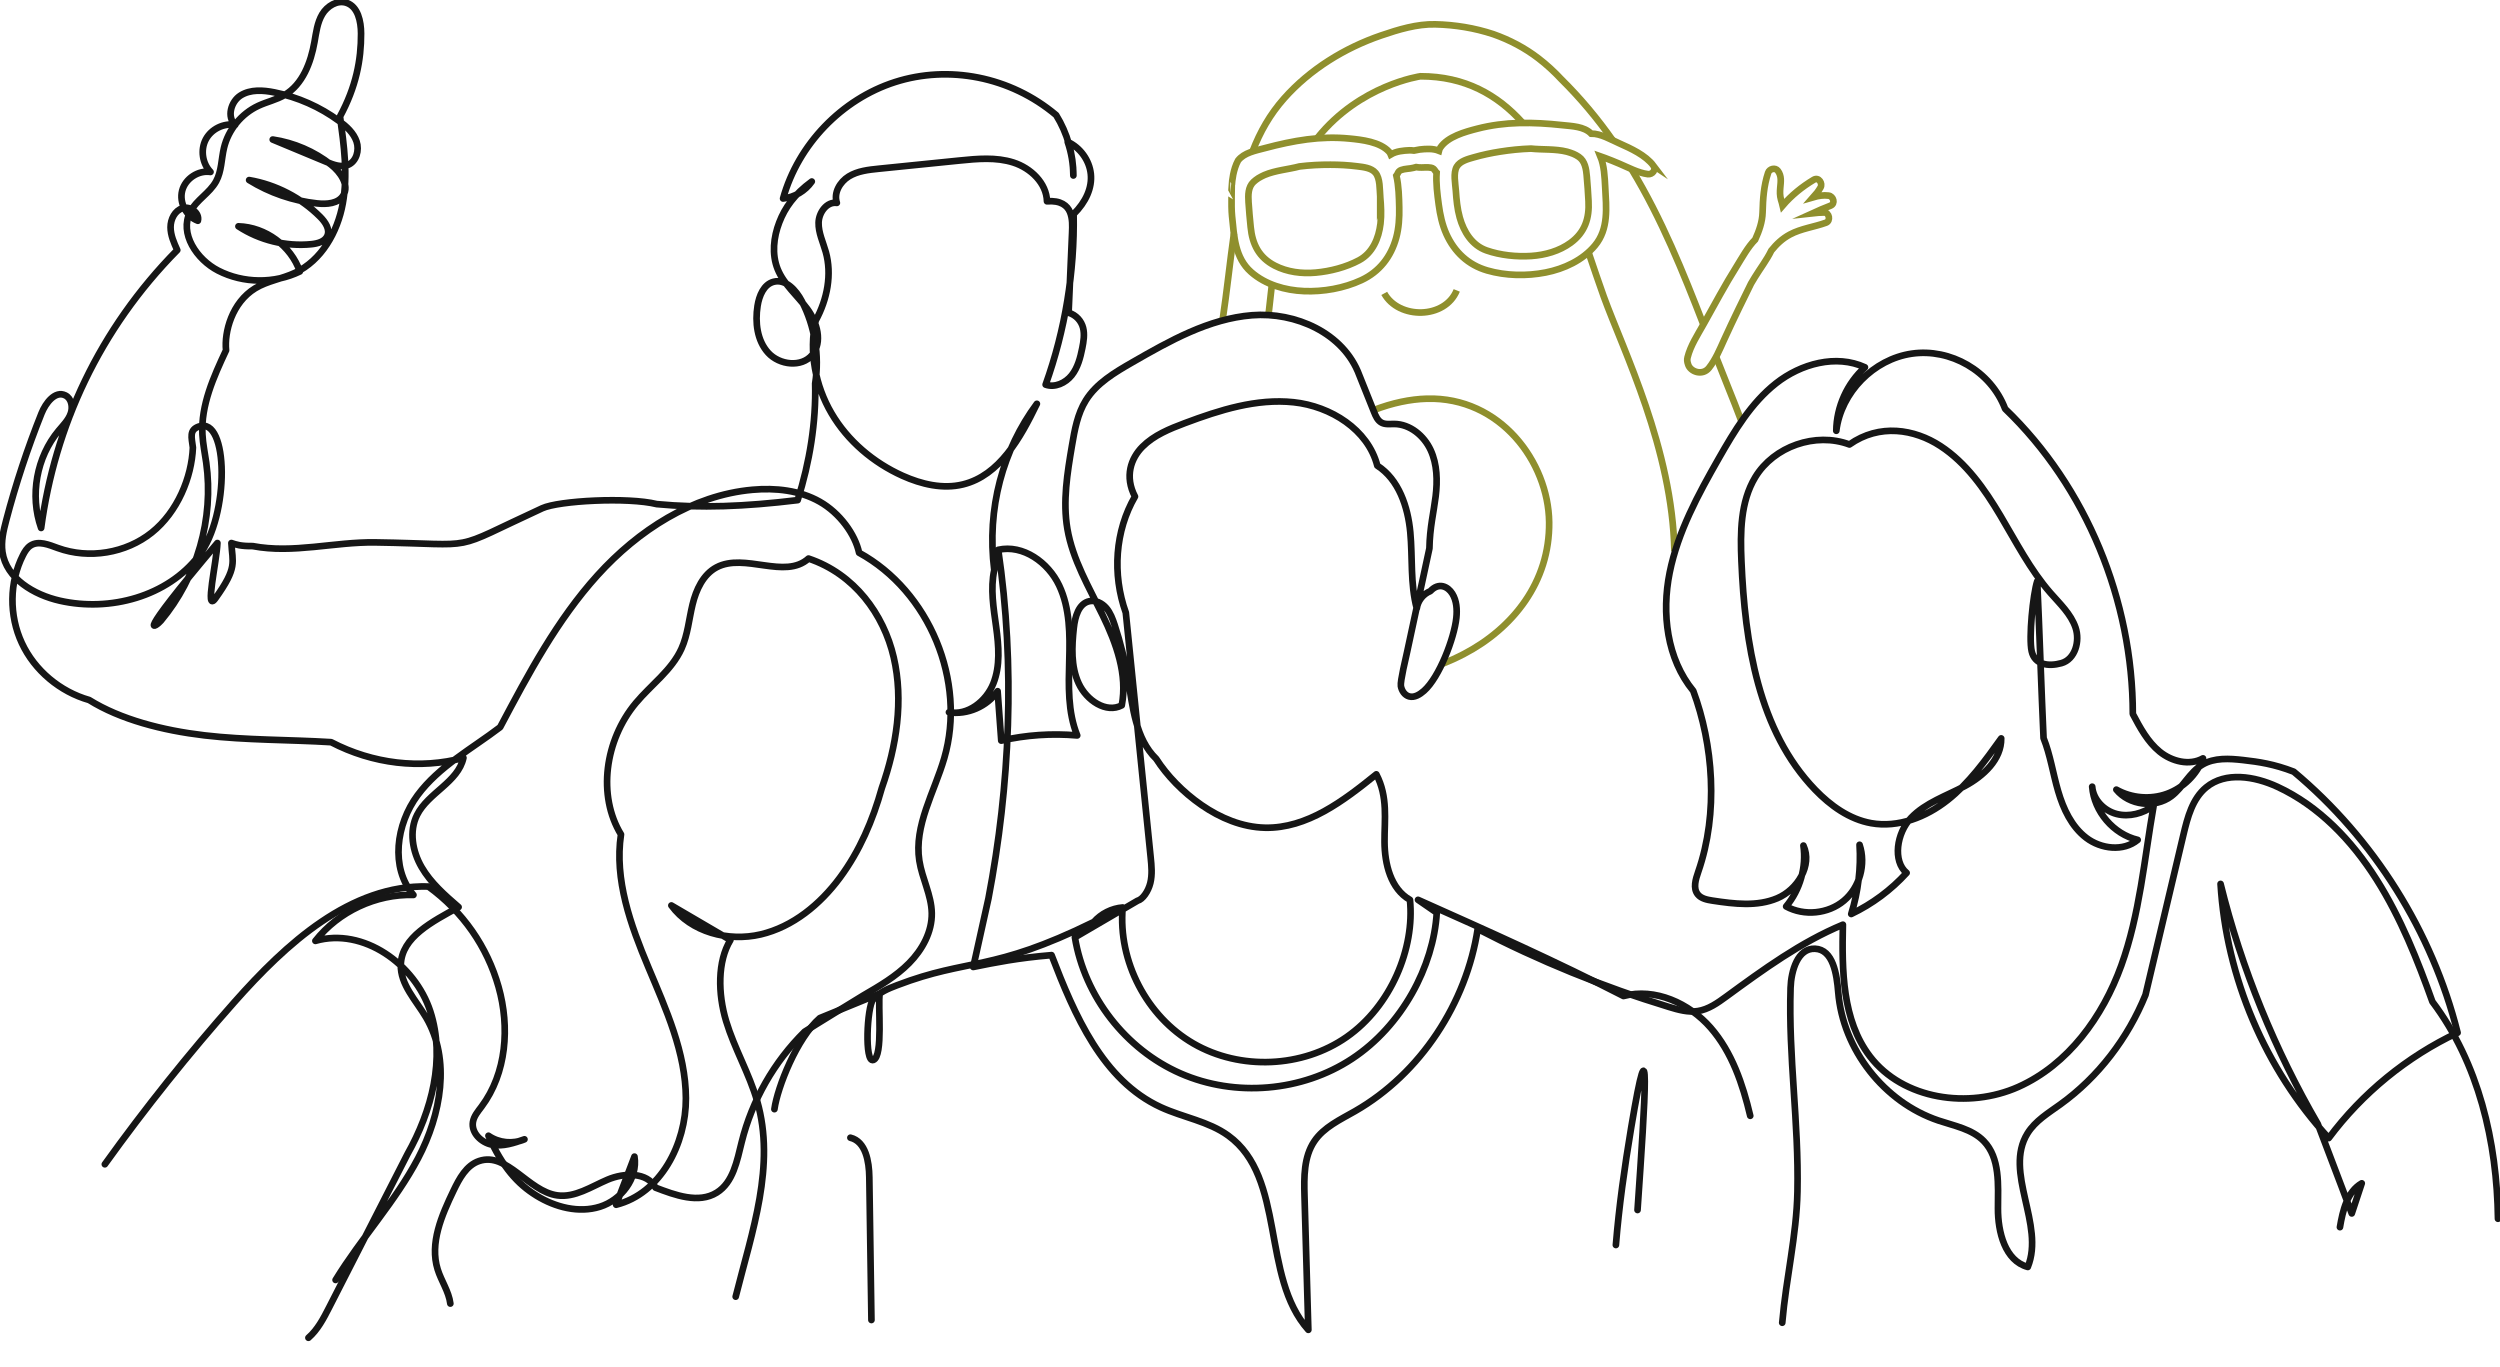 <svg width="750" height="410" viewBox="0 0 750 410" fill="none" xmlns="http://www.w3.org/2000/svg">
<g clip-path="url(#clip0_81_3130)">
<path d="M511.023 97.365C505.019 81.895 498.531 65.704 489.494 50.804M522.328 126.101C521.081 122.783 519.757 119.409 518.361 115.972C517.14 112.968 515.945 109.929 514.749 106.858M370.172 70.108C368.935 78.876 368.082 87.329 366.765 96.135M483.861 42.16C479.364 35.747 474.258 29.571 468.364 23.748C466.293 21.527 464.041 19.439 461.557 17.53C457.465 14.377 452.846 11.959 447.983 10.249C442.359 8.387 436.485 7.435 430.564 7.3C425.085 7.169 419.498 8.867 414.364 10.627C403.356 14.398 392.951 20.808 385.206 29.556C380.968 34.344 378.004 39.624 375.83 45.256" stroke="#8F8F2D" stroke-width="2" stroke-miterlimit="10"/>
<path d="M456.72 36.754C449.271 28.476 439.499 22.868 426.139 22.885C426.139 22.885 408.021 25.434 395.252 41.32" stroke="#8F8F2D" stroke-width="2" stroke-miterlimit="10"/>
<path d="M502.323 165.389C501.73 134.747 487.076 105.319 481.14 89.01C479.666 84.97 478.164 80.374 476.501 75.532" stroke="#8F8F2D" stroke-width="2" stroke-miterlimit="10"/>
<path d="M381.596 85.115C381.245 88.195 380.922 91.176 380.592 94.067" stroke="#8F8F2D" stroke-width="2" stroke-miterlimit="10"/>
<path d="M412.324 122.948C417.639 120.906 423.06 119.746 428.083 119.611C450.11 119.018 464.502 138.622 464.744 156.62C464.982 174.62 453.822 188.569 439.125 196.217C436.953 197.347 434.866 198.294 432.871 199.085" stroke="#8F8F2D" stroke-width="2" stroke-miterlimit="10"/>
<path d="M548.577 58.684C547.066 58.495 545.525 58.717 544.003 59.164C544.803 58.275 545.537 57.321 546.152 56.258C546.873 55.015 545.608 53.042 544.134 53.921C540.623 56.016 537.435 58.612 534.806 61.664C534.671 61.076 534.471 60.508 534.297 59.909C533.945 58.663 533.969 57.578 534.079 56.305C534.244 54.449 534.51 52.799 533.365 51.241C532.589 50.182 530.831 50.645 530.447 51.801C529.124 55.776 528.893 59.591 528.778 63.741C528.699 66.585 527.73 69.282 526.557 71.878C524.439 73.986 522.582 77.359 521.03 79.863C519.159 82.885 517.71 85.331 515.978 88.434C514.316 91.407 512.673 94.388 511.016 97.358C509.269 100.486 507.154 103.687 506.277 107.187C506.091 107.934 506.157 108.477 506.421 109.275C507.038 111.529 510.729 112.853 512.684 110.383C514.674 107.859 515.901 104.851 517.225 101.944C518.639 98.846 520.091 95.763 521.579 92.698C522.816 90.15 524.069 87.612 525.312 85.068C525.679 84.448 526.05 83.826 526.425 83.21C528.048 80.546 530.036 77.99 531.399 75.165C532.951 73.25 534.675 71.576 537.019 70.332C540.365 68.55 544.239 68.099 547.789 66.811C549.269 66.275 548.786 63.73 547.223 63.748C546.06 63.762 544.901 63.846 543.743 63.976C545.507 63.169 547.318 62.43 549.136 61.712C550.692 61.096 550.042 58.868 548.581 58.684H548.577Z" stroke="#8F8F2D" stroke-width="2" stroke-miterlimit="10"/>
<path d="M496.025 49.691C493.625 46.514 489.233 44.544 485.689 42.957C483.297 41.89 480.176 40.048 477.351 40.091C475.19 37.919 471.694 37.864 468.574 37.528C464.328 37.072 460.044 36.794 455.769 36.902C451.544 37.009 447.342 37.544 443.247 38.596C439.596 39.531 434.273 40.983 432.07 44.329C431.882 44.613 431.76 44.915 431.685 45.23C429.877 44.507 427.808 44.643 425.916 44.852C425.58 44.888 424.949 45.004 424.191 45.175C423.619 45.108 423.148 45.074 422.871 45.087C420.968 45.17 418.904 45.35 417.23 46.346C417.11 46.046 416.937 45.771 416.711 45.515C414.019 42.547 408.54 41.928 404.786 41.566C400.578 41.16 396.343 41.273 392.153 41.818C387.913 42.37 383.721 43.303 379.598 44.402C376.617 45.196 373.243 45.787 371.418 48.157C369.94 50.877 369.626 54.378 369.561 55.438C369.585 55.426 369.286 61.63 369.613 64.835C370.233 70.86 370.451 77.302 375.336 81.61C379.638 85.402 385.571 87.104 391.2 87.333C396.962 87.567 403.159 86.49 408.406 84.045C413.809 81.531 417.295 77.041 418.859 71.333C419.659 68.41 419.831 65.323 419.769 62.308C419.705 59.215 419.628 55.776 418.92 52.707C419.038 52.56 419.142 52.396 419.223 52.203C419.512 51.525 419.763 51.234 420.328 51.014C421.452 50.587 422.824 50.651 423.998 50.354C424.196 50.305 424.487 50.227 424.841 50.131C425.165 50.18 425.429 50.211 425.603 50.23C426.81 50.343 428.156 50.067 429.333 50.321C429.922 50.447 430.217 50.697 430.604 51.324C430.714 51.504 430.846 51.651 430.982 51.779C430.757 54.92 431.207 58.333 431.618 61.401C432.018 64.389 432.663 67.414 433.901 70.182C436.324 75.585 440.455 79.486 446.179 81.141C451.739 82.749 458.03 82.865 463.69 81.75C469.216 80.66 474.815 78.069 478.485 73.662C482.651 68.658 481.878 62.259 481.566 56.212C481.396 52.994 481.259 49.691 480.103 46.89C480.574 47.057 481.042 47.217 481.508 47.393C482.945 47.923 484.354 48.509 485.762 49.099C488.476 50.245 491.421 51.864 494.364 52.246C495.698 52.418 496.93 50.917 496.017 49.715L496.022 49.689L496.025 49.691ZM414.065 58.984C414.3 61.676 414.464 64.404 414.148 67.095C413.622 71.499 411.791 75.899 407.716 78.081C403.817 80.168 399.117 81.39 394.735 81.784C390.565 82.16 386.181 81.63 382.427 79.688C377.705 77.246 375.712 73.307 375.205 68.154C374.961 65.659 374.713 63.142 374.562 60.637C374.432 58.535 374.401 56.126 376.052 54.577C376.509 54.153 376.995 53.783 377.512 53.45C378.099 53.101 378.709 52.784 379.329 52.505C382.621 51.094 386.561 50.818 389.856 49.934C392.941 49.555 396.056 49.401 399.12 49.407C401.819 49.413 404.523 49.557 407.199 49.897C409.007 50.126 411.4 50.346 412.654 51.846C414.079 53.548 413.884 56.879 414.067 58.978L414.064 58.986L414.065 58.984ZM476.033 52.809C476.265 55.305 476.41 57.831 476.555 60.334C476.843 65.501 475.478 69.699 471.193 72.835C467.783 75.33 463.53 76.523 459.356 76.796C454.966 77.079 450.132 76.593 445.962 75.131C441.598 73.601 439.114 69.534 437.92 65.262C437.191 62.653 436.935 59.93 436.755 57.233C436.612 55.127 435.912 51.867 437.049 49.969C438.059 48.298 440.391 47.712 442.142 47.207C444.738 46.461 447.387 45.9 450.055 45.482C453.081 45.007 456.185 44.687 459.287 44.585C462.683 44.949 466.614 44.623 470.084 45.509C470.738 45.689 471.389 45.91 472.022 46.163C472.583 46.406 473.119 46.698 473.634 47.048C475.505 48.319 475.84 50.709 476.04 52.805L476.036 52.808L476.033 52.809Z" stroke="#8F8F2D" stroke-width="2" stroke-miterlimit="10"/>
<path d="M437.026 87.122C433.515 95.748 419.637 95.888 415.272 88.014" stroke="#8F8F2D" stroke-width="2" stroke-miterlimit="10"/>
<path d="M534.669 396.82C535.857 383.153 538.959 370.864 539.234 357.523C539.67 336.467 536.514 317.409 537.172 296.358C537.334 291.199 539.346 284.401 544.504 284.622C549.932 284.856 551.031 292.251 551.469 297.666C552.858 314.859 565.214 330.668 581.562 336.168C586.317 337.768 591.618 338.719 595.117 342.313C600.057 347.39 599.419 355.442 599.39 362.525C599.36 369.608 601.499 378.221 608.332 380.09C613.516 367.429 601.04 351.626 608.257 340.003C610.581 336.259 614.521 333.892 618.097 331.318C629.494 323.112 638.374 311.461 643.65 298.462C647.444 282.44 651.239 266.42 655.032 250.399C656.266 245.19 657.73 239.596 661.866 236.197C667.661 231.432 676.372 232.879 683.186 236.02C695.667 241.776 705.554 252.16 712.913 263.768C720.273 275.376 725.338 288.261 729.721 300.511C743.601 318.928 749.12 342.566 749.393 365.626" stroke="#161616" stroke-width="2" stroke-linecap="round" stroke-linejoin="round"/>
<path d="M92.53 401.331C95.307 398.908 97.049 395.542 98.727 392.261C106.89 376.296 115.053 360.332 122.226 346.264C129.532 333.278 133.696 317.555 129.083 303.388C124.472 289.22 108.941 278.156 94.618 282.263C101.557 273.433 112.807 268.164 124.033 268.485C117.01 260.307 118.85 247.238 125.267 238.576C131.686 229.915 141.559 224.621 150.037 218.162C158.517 202.162 167.124 185.978 179.28 172.555C191.436 159.132 207.714 148.547 225.751 146.931C232.649 146.313 239.87 147.087 245.898 150.495C251.926 153.906 256.538 160.284 257.729 165.829C278.8 177.376 289.998 204.385 283.276 227.456C280.291 237.698 274.164 247.674 275.8 258.216C276.628 263.548 279.432 268.525 279.531 273.921C279.635 279.564 276.698 284.919 272.732 288.933C268.766 292.948 263.82 295.826 258.939 298.658C258.939 298.658 243.128 308.33 241.386 309.505C232.228 318.534 225.619 330.121 222.512 342.601C221.113 348.222 219.961 354.7 215.05 357.77C209.59 361.183 202.513 358.532 196.655 356.294C194.15 351.564 187.198 351.804 182.274 353.903C177.351 356.002 172.477 359.35 167.176 358.614C158.428 357.399 152.118 345.488 143.746 348.301C139.908 349.591 137.783 353.588 136.034 357.24C132.484 364.655 128.853 372.976 131.302 380.824C132.392 384.314 134.642 387.448 135.102 391.075M100.68 383.987C108.37 371.429 118.6 360.485 125.447 347.449C132.294 334.412 135.298 317.929 127.827 305.24C124.812 300.119 120.088 295.374 120.244 289.434C120.463 281.112 129.727 276.489 137.578 272.124C133.446 268.546 129.238 264.877 126.49 260.151C123.742 255.427 122.673 249.368 125.12 244.482C128.46 237.812 137.443 234.649 139.026 227.361C126.104 230.83 111.881 229.183 99.334 222.653C86.675 221.873 73.946 222.09 61.351 220.611C48.754 219.132 36.089 215.83 26.75 210.003C18.003 207.507 10.391 201.157 6.55 192.911C2.708 184.666 2.771 174.659 6.89 166.55C7.455 165.438 8.128 164.323 9.178 163.65C11.574 162.111 14.679 163.444 17.356 164.415C26.706 167.804 37.764 165.982 45.53 159.768C53.297 153.556 57.504 143.169 57.868 134.273C57.477 131.174 56.72 128.977 59.669 127.95C68.559 124.853 69.034 154.561 59.623 166.756C50.212 178.953 33.008 183.621 17.982 180.222C10.162 178.454 1.894 173.557 0.733 165.624C0.266 162.431 1.039 159.197 1.861 156.076C4.73 145.187 8.269 134.474 12.449 124.018C13.703 120.883 16.567 117.115 19.595 118.612C21.468 119.538 21.917 122.138 21.203 124.1C20.488 126.062 18.944 127.583 17.605 129.184C10.963 137.12 8.888 148.63 12.339 158.387C16.415 127.938 29.745 98.788 53.178 75.034C52.185 72.839 51.171 70.562 51.17 68.154C51.168 65.746 52.47 63.161 54.773 62.456C57.076 61.752 59.97 63.9 59.359 66.229C55.873 64.93 53.719 60.797 54.653 57.197C55.585 53.595 59.473 51.028 63.151 51.584C60.703 49.069 60.102 44.941 61.734 41.834C63.366 38.726 67.105 36.877 70.566 37.465C67.982 35.14 69.259 30.464 72.205 28.619C75.151 26.774 78.928 27.033 82.337 27.718C89.322 29.125 95.992 32.074 101.731 36.297C103.94 37.923 106.105 39.864 106.974 42.466C107.844 45.067 106.931 48.439 104.392 49.475C102.357 50.306 100.065 49.455 98.036 48.611C92.631 46.362 87.228 44.113 81.823 41.864C88.164 42.806 94.25 45.427 99.293 49.386C102.165 51.641 104.886 55.551 102.965 58.657C101.45 61.105 98.008 61.333 95.145 61.026C87.937 60.256 80.909 57.844 74.746 54.026C82.738 55.397 90.278 59.296 96.017 65.025C97.565 66.569 99.081 68.777 98.2 70.776C97.432 72.517 95.264 73.079 93.371 73.265C85.766 74.012 77.925 72.086 71.532 67.9C79.636 68.127 87.317 73.774 89.952 81.442C82.341 85.148 72.99 85.048 65.459 81.18C59.024 77.874 53.735 70.009 57.053 63.581C58.903 59.999 62.904 57.934 64.838 54.397C66.497 51.361 66.394 47.706 67.2 44.342C68.507 38.885 72.412 34.109 77.5 31.744C80.085 30.541 82.941 29.933 85.399 28.488C90.809 25.31 93.238 18.78 94.339 12.604C94.847 9.754 95.191 6.781 96.668 4.291C98.146 1.801 101.168 -0.067 103.921 0.834C107.386 1.966 108.303 6.399 108.317 10.045C108.345 18.053 106.806 26.062 102.003 34.94C103.203 43.603 104.4 52.443 102.831 61.047C101.263 69.651 96.435 78.139 88.512 81.843C84.628 83.66 80.203 84.257 76.546 86.497C69.583 90.764 67.26 99.608 67.816 105.087C64.081 113.092 60.263 121.507 60.725 130.328C60.874 133.17 61.468 135.966 61.864 138.785C64.218 155.569 59.145 173.258 48.25 186.241C47.061 187.659 39.081 193.851 65.219 162.906C65.01 168.451 61.357 184.046 64.596 179.542C71.41 170.067 69.675 168.781 69.421 162.912C70.823 163.394 72.226 163.877 75.813 163.832C87.984 166.153 100.23 162.535 112.618 162.72C144.991 163.208 133.788 165.766 162.669 152.481C167.643 150.194 188.393 149.088 197.016 151.233C210.145 152.487 223.443 151.972 239.302 150.041C242.9 138.657 244.838 126.752 244.548 115.077C245.881 106.678 244.45 97.863 240.527 90.319C238.824 87.043 235.666 83.594 232.094 84.532C229.121 85.314 227.742 88.729 227.266 91.766C226.495 96.69 227.113 102.177 230.475 105.856C233.838 109.535 240.469 110.318 243.656 106.485C246.849 102.645 245.146 96.704 242.189 92.68C239.231 88.656 235.146 85.345 233.289 80.71C231.51 76.272 232.064 71.172 233.783 66.709C235.501 62.247 238.297 58.295 243.536 54.46C241.578 57.289 238.348 59.199 234.927 59.553C239.439 43.337 252.489 29.764 268.515 24.617C284.541 19.473 303.054 22.913 316.838 34.523C320.191 39.931 322.003 46.285 322.008 52.648C321.989 49.224 321.412 45.803 320.306 42.561C324.071 44.272 326.808 48.064 327.243 52.177C327.679 56.29 325.8 60.571 322.091 64.233C322.403 81.607 319.542 99.031 313.691 115.393C316.477 116.38 319.668 114.898 321.507 112.584C323.344 110.269 324.102 107.296 324.682 104.398C325.082 102.398 325.418 100.316 324.921 98.337C324.425 96.36 322.888 94.505 320.579 93.811C320.927 85.818 321.274 77.825 321.621 69.832C321.712 67.739 321.791 65.569 320.993 63.631C320.196 61.694 318.259 60.056 314.098 60.393C313.956 54.923 309.237 50.431 304.026 48.76C298.814 47.087 293.186 47.623 287.741 48.174C279.714 48.989 271.687 49.802 263.66 50.616C260.541 50.933 257.302 51.288 254.631 52.928C251.96 54.567 250.047 57.896 251.057 60.863C248.044 60.435 245.651 63.749 245.58 66.791C245.507 69.832 246.925 72.682 247.744 75.612C249.601 82.256 248.232 89.725 244.703 96.17C242.671 105.574 244.582 115.671 249.443 123.973C254.304 132.276 261.997 138.788 270.771 142.735C276.438 145.282 282.846 146.805 288.88 145.328C299.88 142.638 306.129 131.336 311.063 121.142C300.863 134.913 295.954 152.504 298.277 171.012C297.065 176.613 298.072 182.421 298.847 188.098C299.621 193.775 300.124 199.749 297.995 205.069C295.866 210.389 290.314 214.766 284.686 213.679C290.212 214.513 296.112 211.959 299.284 207.358C299.648 212.303 300.011 217.245 300.375 222.189C307.828 220.49 315.548 219.961 323.163 220.631C320.306 213.563 320.576 205.68 320.78 198.059C320.984 190.438 321.01 182.503 317.743 175.616C314.476 168.727 306.905 163.265 299.47 164.943C304.626 199.822 303.012 235.69 296.535 269.543C295.016 276.393 293.495 283.243 291.976 290.092C298.636 288.741 305.297 287.39 315.463 286.54C322.365 304.494 330.783 324.126 348.255 332.169C354.928 335.24 362.554 336.377 368.495 340.694C385.857 353.31 378.214 382.936 392.501 398.952C392.117 385.549 391.732 372.146 391.349 358.743C391.187 353.107 391.14 347.053 394.295 342.38C397.149 338.151 402.054 335.905 406.483 333.367C426.226 322.049 439.957 300.843 443.308 278.685C461.666 288.222 480.903 296.067 500.695 302.087C503.499 302.94 506.423 303.764 509.32 303.325C512.534 302.838 515.296 300.862 517.921 298.945C529.035 290.825 540.15 282.706 552.867 277.405C552.574 291.124 552.644 306.02 560.979 316.921C570.91 329.91 590.585 332.747 605.511 326.07C620.436 319.391 630.826 305.039 636.383 289.661C641.939 274.284 643.277 257.755 646.09 241.735C642.922 244.03 638.786 245.168 634.997 244.195C631.208 243.223 627.969 239.904 627.657 236.005C628.238 243.467 634.022 250.234 641.305 251.967C637.035 255.521 630.303 254.724 625.884 251.356C621.466 247.987 618.988 242.655 617.433 237.322C615.878 231.988 615.069 226.436 613.064 221.428C612.431 207.73 611.798 188.086 611.166 174.388C609.886 178.303 608.593 191.374 609.504 195.391C610.415 199.407 614.438 200.049 618.408 198.954C622.554 197.809 624.045 192.328 622.655 188.258C621.267 184.188 617.969 181.128 615.141 177.887C609.055 170.917 604.815 162.573 600.079 154.624C595.343 146.675 589.857 138.849 582.108 133.793C574.359 128.738 563.871 126.972 554.831 133.347C544.697 129.549 532.152 133.914 526.565 143.182C522.102 150.583 522.068 159.752 522.432 168.387C523.465 192.919 527.501 219.227 544.534 236.913C549.14 241.697 554.823 245.786 561.362 246.953C569.447 248.396 577.801 245.135 584.251 240.051C590.701 234.967 595.574 228.198 600.359 221.522C600.448 227.819 595.027 232.81 589.481 235.794C583.935 238.777 577.653 240.797 573.309 245.358C568.966 249.917 567.762 258.374 571.986 261.865C567.316 267 561.639 271.214 555.373 274.199C557.462 267.508 558.312 260.431 557.866 253.435C559.846 259.277 557.899 266.24 553.176 270.208C548.453 274.175 541.259 274.892 535.846 271.935C540.029 266.934 541.963 260.12 541.028 253.667C543.772 259.63 539.231 266.906 533.19 269.47C527.149 272.033 520.268 271.181 513.779 270.193C512.143 269.943 510.349 269.6 509.321 268.302C507.868 266.465 508.69 263.801 509.458 261.587C515.67 243.721 513.897 223.24 507.976 207.259C500.056 197.626 498.439 183.994 500.902 171.769C503.365 159.544 509.433 148.385 515.612 137.554C520.326 129.292 525.326 120.892 532.798 115.004C540.269 109.116 550.841 106.207 559.48 110.189C554.147 114.979 550.951 122.065 550.888 129.233C552.312 117.721 562.068 107.759 573.547 106.094C585.026 104.429 597.21 111.207 601.541 122.655C625.958 146.127 639.828 180.184 639.846 214.199C642.024 218.318 644.295 222.552 647.905 225.498C651.514 228.444 656.843 229.8 660.899 227.509C659.038 232.394 654.973 236.388 650.057 238.163C645.141 239.938 639.46 239.461 634.908 236.891C638.773 241.604 646.466 242.541 651.349 238.893C654.922 236.223 656.864 231.684 660.699 229.402C664.296 227.261 668.788 227.553 672.948 228.022C677.571 228.546 682.177 229.206 688.125 231.507C712.166 251.601 729.635 279.433 737.279 309.818C722.072 316.992 708.668 327.953 698.618 341.433C679.534 320.711 667.868 293.294 666.171 265.174C672.454 290.681 682.584 315.238 695.343 337.192C698.738 346.139 702.135 355.086 705.53 364.034C706.527 361.019 707.525 358.005 708.524 354.991C704.137 357.532 702.832 363.152 701.982 368.148" stroke="#161616" stroke-width="2" stroke-linecap="round" stroke-linejoin="round"/>
<path d="M255.123 341.314C259.716 342.438 260.724 348.422 260.794 353.151C261.006 367.434 261.217 381.717 261.429 396M31.453 349.283C43.578 332.41 56.566 316.154 70.346 300.602C85.82 283.137 105.176 265.317 128.502 265.952C138.849 273.452 146.172 284.02 149.574 296.075C152.978 308.129 151.965 321.949 144.467 331.983C143.399 333.41 142.173 334.839 141.879 336.597C141.335 339.86 144.407 342.83 147.663 343.422C150.917 344.014 154.212 342.896 157.332 341.796C153.869 343.309 149.632 342.888 146.536 340.722C150.775 350.19 155.296 355.201 160.944 358.691C166.593 362.181 173.63 364.005 179.969 362.025C186.307 360.044 191.392 353.54 190.338 346.984C188.507 351.795 186.676 356.607 184.844 361.419C198.162 358.082 205.832 343.193 205.768 329.464C205.704 315.734 199.806 302.809 194.496 290.149C189.186 277.488 184.272 263.909 186.295 250.33C179.224 238.74 181.416 222.078 190.756 210.902C195.333 205.426 201.514 201.084 204.451 194.579C206.329 190.423 206.688 185.769 207.765 181.337C208.841 176.906 210.938 172.332 214.968 170.197C223.373 165.747 235.507 173.955 242.555 167.569C256.308 172.185 265.105 184.233 268.113 197.192C271.121 210.15 268.967 223.856 264.549 236.403C261.854 246.083 257.889 255.322 251.966 263.312C246.042 271.302 237.884 278.044 228.202 280.325C218.521 282.605 207.293 279.66 201.411 271.64C207.317 275.098 213.225 278.556 219.13 282.013C215.234 288.377 215.359 298.118 217.837 306.337C220.315 314.556 224.782 322.076 227.152 330.326C232.716 349.697 225.649 369.347 220.706 389" stroke="#161616" stroke-width="2" stroke-linecap="round" stroke-linejoin="round"/>
<path d="M232.323 332.749C233.243 326.156 239.081 311.393 245.95 305.427C251.943 302.976 257.937 300.523 263.93 298.072C263.285 301.247 265.045 316.909 261.997 318.001C259.313 318.963 260.104 302.118 261.898 299.905C263.694 297.691 266.483 296.584 269.144 295.564C290.79 287.277 297.277 291.777 328.174 276.57C330.352 274.093 333.515 272.506 336.803 272.241C335.388 288.374 344.018 304.965 358.041 313.069C372.061 321.172 390.746 320.368 404.019 311.088C417.291 301.808 424.463 284.536 422.984 269.945C417.208 266.668 415.397 259.187 415.358 252.547C415.32 245.906 416.438 239.039 412.892 232.301C403.081 240.237 392.114 248.591 379.497 248.315C372.668 248.166 366.093 245.405 360.473 241.524C354.854 237.643 350.083 232.669 346.85 227.637C340.655 221.602 339.843 212.142 338.394 203.614C337.466 198.157 336.128 192.769 334.396 187.511C333.799 185.696 333.128 183.85 331.883 182.4C330.637 180.951 328.684 179.961 326.815 180.362C323.578 181.058 322.5 185.069 322.143 188.36C321.535 193.976 321.241 199.901 323.616 205.026C325.992 210.152 331.868 214.079 336.527 211.605C338.297 202.401 334.896 193.014 330.799 184.582C326.704 176.151 321.783 167.892 320.212 158.651C318.807 150.387 320.188 141.933 321.592 133.671C322.39 128.968 323.246 124.133 325.769 120.085C328.966 114.956 334.414 111.743 339.653 108.728C350.914 102.247 362.659 95.61 375.611 94.574C388.564 93.539 403.083 99.842 407.797 112.569C409.27 116.247 410.743 119.923 412.216 123.6C412.712 124.839 413.294 126.175 414.471 126.802C415.608 127.407 416.983 127.184 418.272 127.192C422.998 127.223 427.209 130.722 429.19 135.012C431.172 139.302 431.261 144.234 430.692 148.926C430.122 153.617 428.935 158.222 428.825 164.51C426.586 174.904 424.347 185.297 422.109 195.691C421.814 197.06 420.03 204.415 420.261 205.796C420.491 207.177 421.373 208.545 422.721 208.925C424.322 209.376 425.947 208.349 427.195 207.249C431.792 203.198 436.276 191.434 436.908 185.339C437.165 182.857 437.006 180.212 435.694 178.091C434.38 175.97 431.652 174.581 429.097 177.346C426.956 178.188 425.342 180.243 425.033 182.524C423.054 175.124 423.8 167.3 423.087 159.673C422.373 152.046 419.663 143.866 413.193 139.695C410.411 128.869 399.2 121.848 388.083 120.672C376.967 119.496 365.922 123.003 355.457 126.935C350.874 128.656 346.187 130.557 342.73 134.025C339.274 137.492 337.34 142.941 340.491 148.97C334.536 159.236 333.625 172.277 337.74 183.798C340.225 208.255 342.712 232.711 345.197 257.168C345.459 259.749 345.718 262.39 345.096 264.908C344.475 267.426 342.789 269.84 341.265 270.218C335.001 273.881 328.737 277.542 322.472 281.205C325.363 298.924 337.695 314.817 354.139 322.021C370.584 329.225 390.626 327.514 405.611 317.625C420.597 307.737 430.054 289.984 431.032 273.823C429.159 272.533 427.286 271.241 425.413 269.95C446.242 279.244 467.071 288.539 487.054 298.809C496.482 296.273 506.747 300.947 513.173 308.298C519.599 315.648 522.822 325.239 525.072 334.739M491.259 363C493.633 328.563 495.312 302.739 489.359 338.268C487.356 350.226 485.71 361.901 484.765 373.5" stroke="#161616" stroke-width="2" stroke-linecap="round" stroke-linejoin="round"/>
</g>
<defs>
<clipPath id="clip0_81_3130">
<rect width="750" height="410" fill="white"/>
</clipPath>
</defs>
</svg>
